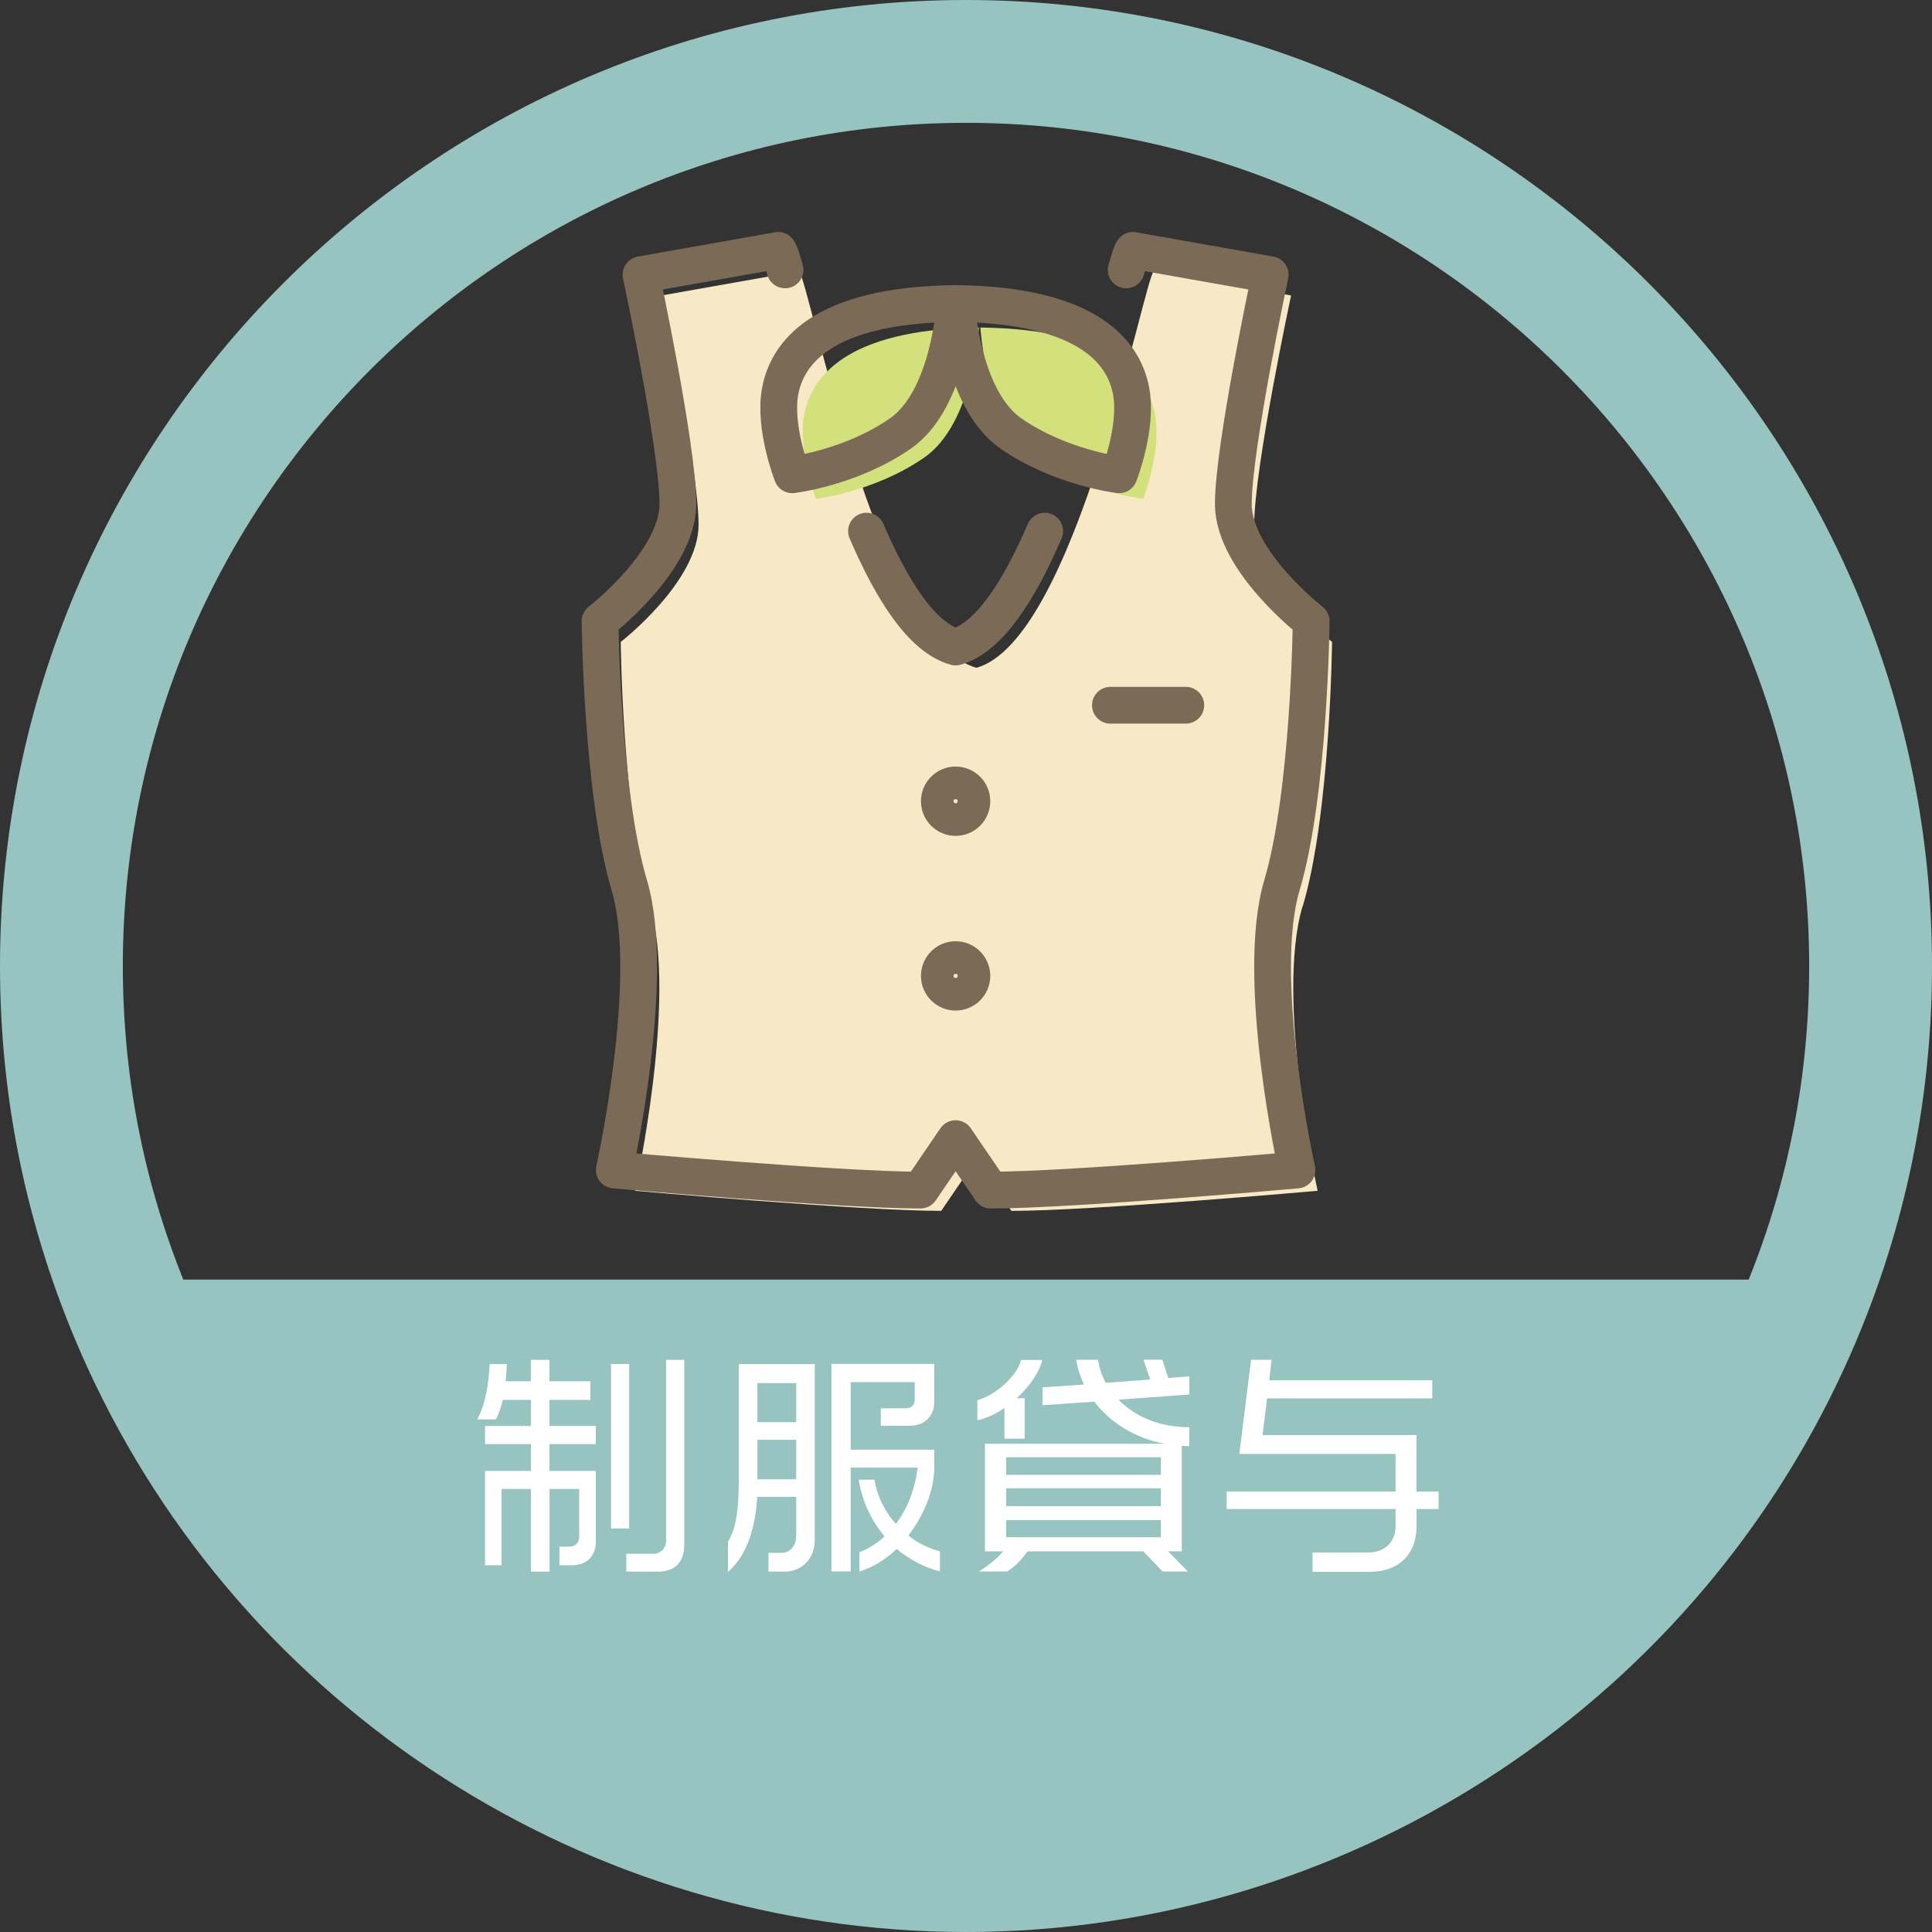 <?xml version="1.0" encoding="UTF-8"?><svg id="_レイヤー_2" xmlns="http://www.w3.org/2000/svg" width="69.53mm" height="69.53mm" viewBox="0 0 197.08 197.08"><rect x="0" y="0" width="197.08" height="197.08" fill="#333333" stroke="none"/><defs><style>.cls-1{fill:none;stroke:#7a6a56;stroke-linecap:round;stroke-linejoin:round;stroke-width:3.75px;}.cls-2{fill:#f7e8c6;}.cls-2,.cls-3,.cls-4,.cls-5{stroke-width:0px;}.cls-3{fill:#d2e17c;}.cls-4{fill:#97c4c0;}.cls-5{fill:#fff;}</style></defs><g id="text"><path class="cls-4" d="M197.08,98.54C197.08,44.21,152.88,0,98.54,0S0,44.21,0,98.54c0,14.21,2.99,27.95,8.87,40.85,0,0,0,0,0,0,15.99,35.04,51.19,57.69,89.67,57.69s73.68-22.64,89.67-57.69c0,0,0,0,0,0,5.89-12.9,8.87-26.65,8.87-40.85ZM98.54,12.53c47.43,0,86.01,38.59,86.01,86.01,0,11.06-2.07,21.81-6.17,31.99H18.7c-4.1-10.18-6.17-20.93-6.17-31.99C12.53,51.11,51.11,12.53,98.54,12.53Z"/><path class="cls-2" d="M132.89,92.45c2.82-9.47,2.99-26.97,2.99-26.97,0,0-7.94-6.15-7.94-11.95s3.76-23.39,3.76-23.39l-14-2.48c-1.02.85-7.94,37.64-18.1,40.46-10.16-2.82-17.07-39.6-18.1-40.46l-14,2.48s3.76,17.58,3.76,23.39-7.94,11.95-7.94,11.95c0,0,.17,17.5,2.99,26.97,2.82,9.47-1.54,29.02-1.54,29.02,0,0,23.05,2.05,31.24,2.05l3.58-5.25,3.58,5.25c8.19,0,31.24-2.05,31.24-2.05,0,0-4.35-19.55-1.54-29.02Z"/><path class="cls-3" d="M100.01,33.41s.52,9.79,5.59,13.28c5.07,3.5,11.01,4.19,11.01,4.19,0,0,1.92-4.89,1.22-8.56-.7-3.67-4.02-8.74-17.83-8.91Z"/><path class="cls-3" d="M99.85,33.41s-.52,9.79-5.59,13.28c-5.07,3.5-11.01,4.19-11.01,4.19,0,0-1.92-4.89-1.22-8.56.7-3.67,4.02-8.74,17.83-8.91Z"/><path class="cls-1" d="M97.56,30.96s.52,9.79,5.59,13.28c5.07,3.5,11.01,4.19,11.01,4.19,0,0,1.92-4.89,1.22-8.56-.7-3.67-4.02-8.74-17.83-8.91Z"/><path class="cls-1" d="M97.41,30.96s-.52,9.79-5.59,13.28c-5.07,3.5-11.01,4.19-11.01,4.19,0,0-1.92-4.89-1.22-8.56.7-3.67,4.02-8.74,17.83-8.91Z"/><circle class="cls-1" cx="97.48" cy="81.73" r="1.66"/><circle class="cls-1" cx="97.48" cy="99.55" r="1.66"/><line class="cls-1" x1="113.27" y1="71.94" x2="120.96" y2="71.94"/><path class="cls-1" d="M106.57,54.18c-2.59,6.02-5.66,10.86-9.09,11.82-3.44-.95-6.5-5.8-9.09-11.82"/><path class="cls-1" d="M80.08,27.53c-.32-1.16-.56-1.88-.69-1.99l-14,2.48s3.76,17.58,3.76,23.39-7.94,11.95-7.94,11.95c0,0,.17,17.5,2.99,26.97,2.82,9.47-1.54,29.02-1.54,29.02,0,0,23.05,2.05,31.24,2.05l3.58-5.25,3.58,5.25c8.19,0,31.24-2.05,31.24-2.05,0,0-4.35-19.55-1.54-29.02,2.82-9.47,2.99-26.97,2.99-26.97,0,0-7.94-6.15-7.94-11.95s3.76-23.39,3.76-23.39l-14-2.48c-.13.11-.36.83-.69,1.99"/><path class="cls-5" d="M58.37,159.67h-1.3v-1.9h1.03c.6,0,.98-.43.98-.98v-4.9h-3.02v8.43h-1.9v-8.43h-3v7.78h-1.68v-9.62h4.68v-2.74h-4.68v-1.85h4.68v-2.66h-2.88c-.17.74-.38,1.42-.7,1.99h-1.9c.86-1.51,1.18-3.77,1.27-5.64h1.75c-.02.58-.07,1.18-.12,1.75h2.57v-2.18h1.9v2.18h4.18v1.9h-4.18v2.66h4.73v1.85h-4.73v2.74h4.73v7.22c0,1.51-.98,2.4-2.42,2.4ZM62.33,155.92v-16.78h1.85v16.78h-1.85ZM67.01,160.32h-3.12v-1.82h2.81c.65,0,1.25-.6,1.25-1.25v-18.53h1.85v18.87c0,1.85-1.03,2.74-2.78,2.74Z"/><path class="cls-5" d="M80.02,160.32h-1.63v-1.92h1.37c.86,0,1.46-.77,1.46-1.7v-4.01h-3.98c-.17,2.95-.94,5.88-2.98,7.66v-3.1c.84-1.3,1.1-3.38,1.1-6.1v-12h7.75v17.98c0,1.8-1.25,3.19-3.1,3.19ZM81.22,141.09h-3.96v3.98h3.96v-3.98ZM81.22,146.87h-3.96v4.03h3.96v-4.03ZM91.46,158.01c-1.08,1.03-2.35,1.85-3.79,2.3v-1.97c.98-.38,1.82-.94,2.57-1.61-1.34-1.58-2.3-3.58-2.64-5.79h1.61c.26,1.73,1.08,3.29,2.18,4.51,1.22-1.61,1.97-3.62,2.21-5.74h-6.82v10.59h-1.97v-21.17h10.49v3.91c0,1.37-.94,2.4-2.5,2.4h-2.95v-1.78h2.57c.55,0,.89-.36.89-.87v-1.8h-6.53v6.89h8.52v1.82c0,2.4-1.1,4.92-2.64,6.94.98.77,2.09,1.32,3.22,1.61v2.04c-1.63-.41-3.14-1.22-4.42-2.3Z"/><path class="cls-5" d="M103.7,142.63h.82v4.13h-2.06v-3.14c-.82.58-1.75,1.03-2.76,1.27v-2.06c2.16-.6,4.18-2.76,4.46-4.1h2.14c-.14.96-1.13,2.57-2.59,3.91ZM120.55,147.5v10.75h-1.39l2.02,2.06h-2.57l-1.99-2.06h-11.81c-.6.86-1.34,1.63-2.09,2.06h-2.88c.91-.53,1.87-1.34,2.5-2.06h-1.87v-10.97h18.34c-3.07-.58-5.57-2.18-7.18-4.3l-5.28.36v-1.82l4.22-.29c-.38-.82-.65-1.66-.79-2.52h2.23c.12.82.38,1.61.79,2.35l4.54-.34-.7-2.02h1.92l.62,1.87,2.14-.17v1.85l-7.22.53c1.63,1.68,4.1,2.81,7.22,2.81v1.92c-.24,0-.5,0-.77-.02ZM118.42,148.65h-15.79v1.8h15.79v-1.8ZM118.42,151.82h-15.79v1.82h15.79v-1.82ZM118.42,155.06h-15.79v1.75h15.79v-1.75Z"/><path class="cls-5" d="M144.5,153.93v1.73c0,3.05-1.99,4.68-4.78,4.68h-5.83v-1.97h5.69c1.66,0,2.78-1.08,2.78-2.64v-1.8h-17.23v-1.78h17.23v-3.84h-15.94l1.2-9.6h2.09l-.24,2.09h16.63v1.85h-16.85l-.46,3.74h15.7v5.76h2.26v1.78h-2.26Z"/></g></svg>